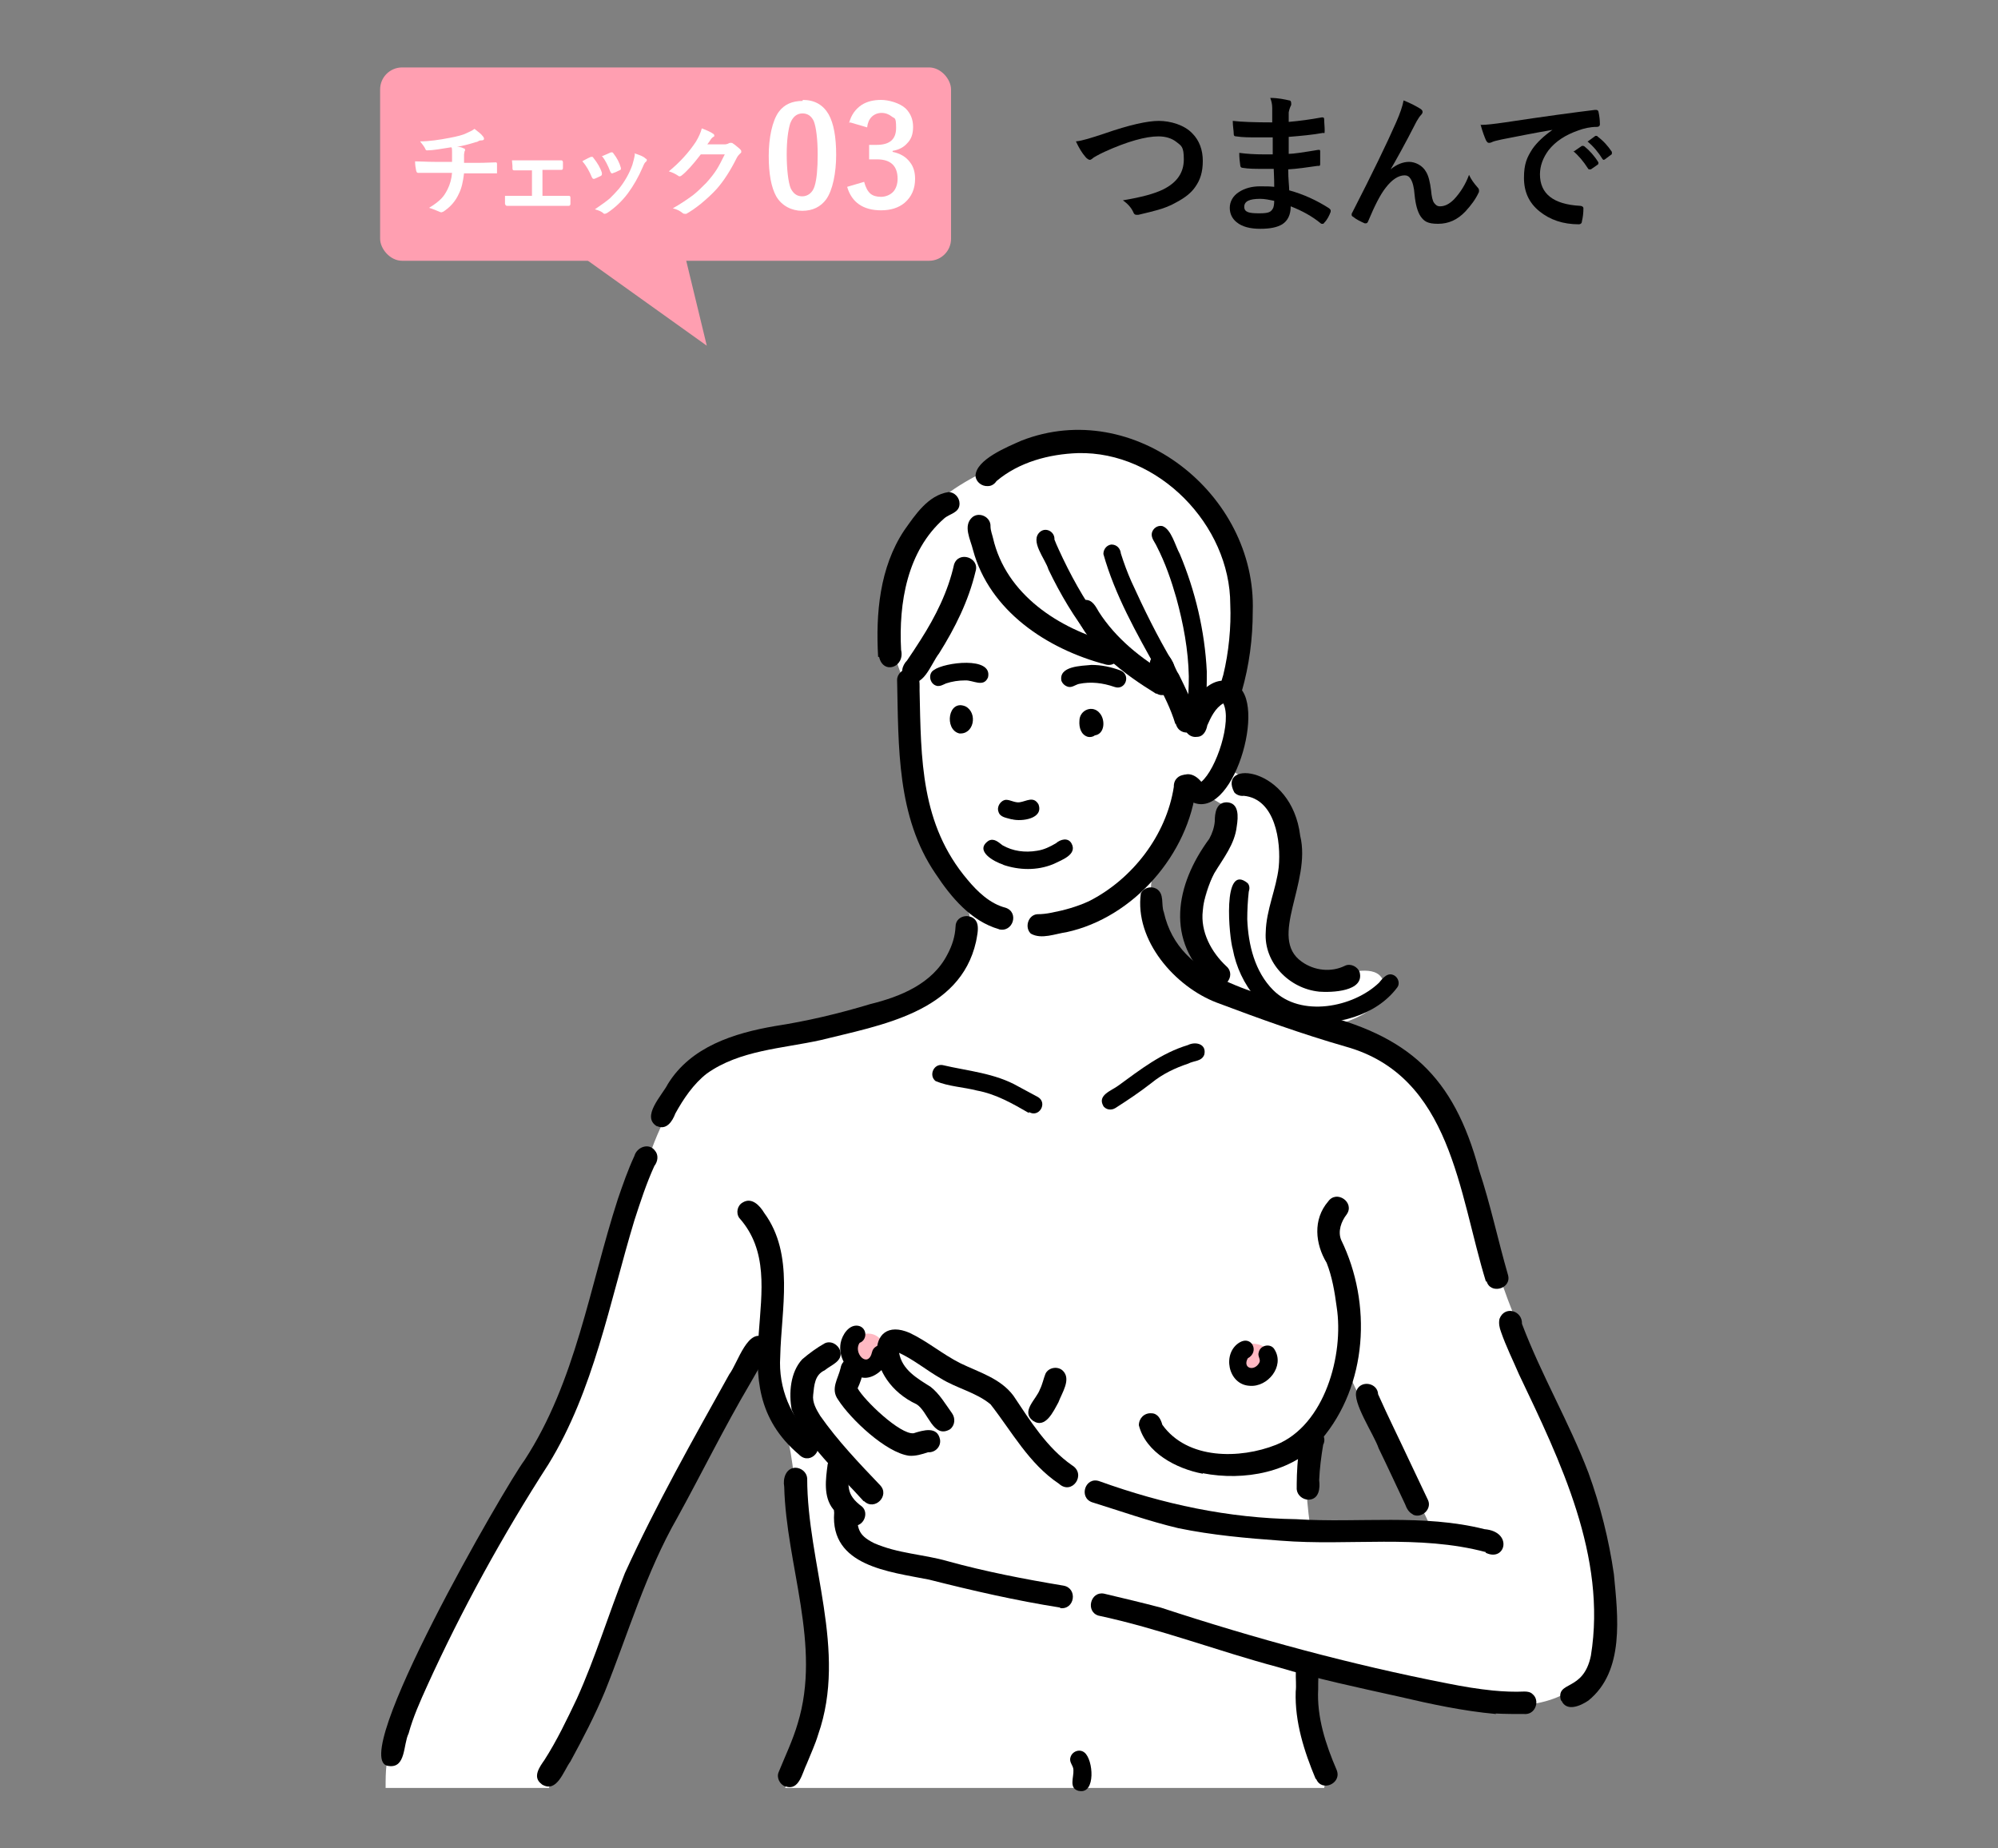 <?xml version="1.0" encoding="UTF-8"?>
<svg xmlns="http://www.w3.org/2000/svg" width="400" height="370" version="1.1" viewBox="0 0 400 370">
  <rect x="0" y="0" width="400" height="370" fill="#808080" stroke="none"/>
  <defs>
    <style>
      .cls-1 {
        fill: #fff;
      }

      .cls-2 {
        fill: #ff9fb1;
      }

      .cls-3 {
        fill: #ffb9c3;
      }
    </style>
  </defs>
  <!-- Generator: Adobe Illustrator 28.6.0, SVG Export Plug-In . SVG Version: 1.2.0 Build 709)  -->
  <g>
    <g id="_レイヤー_1" data-name="レイヤー_1">
      <g>
        <g>
          <path class="cls-1" d="M234.1,168.5c-1.1,3.5-4.5,6.8-3.5,10.6.8,3.1,1.9,6.1,3.2,9,.2.4.3.7.3,1,2.1,1.6,4.2,3.2,6.5,4.4-.9-3.2-1.1-6.8-.3-10.3,1.7-7,4.7-13.6,7-20.5-2.1-1.6-4.6-2.5-6.5-4.3-.2-.2-.4-.4-.5-.6-2.8,3-4.5,6.9-6.2,10.6ZM286.5,305.9c-4.5-10.5-11.5-19.7-16.1-30.1-8.6,11.9-10.1,15.1-8.1,29.8,3.2,0,6.4,0,9.6,0,3.3,0,6.6,0,9.8,0,1.6,0,3.2.1,4.8.1ZM157.2,357.9c.8-3.3,2.2-6.5,3.6-9.6,2.6-6.4,2.7-13.4,2.7-20.3-.2-7.8-2.4-15.4-3.5-23.1-.9-6.2-1-12.5-2.7-18.5-1.2-3.4-2.9-6.6-3.5-10.1-.4-2.4-.4-4.8-.4-7.2-4.7,4.5-8.4,10.3-11.2,16-5,9.1-9.5,18.4-13.8,27.9-2,5.7-4,11.3-6.7,16.7-3.5,8.4-7.2,16.8-10.7,25.2-.4.9-.8,1.9-1.1,3h-32.7c0-1.6,0-3.3.2-4.8,3.9-20.2,14.9-38.2,26.2-55.1,5.8-7.3,8.9-16.2,12.2-24.8,3.5-8.4,6.6-17,8.6-25.9.8-3.4,1.8-6.7,2.7-10.1.2-1.5,1-3,2.1-3.8.5-1.1,1-2.2,1.2-3.2,1.5-4.1,3.4-8.1,6-11.6,7.2-12,22.6-11.5,34.7-14.7,6.2-1.7,13.1-3.2,17.2-8.6,3-3.4,4.8-7.6,5.8-12,0,0,0-.1,0-.2-.8-2-2.1-3.8-3.2-5.7-4.5-8.2-7.9-17-8.1-26.5-.2-4.1-.3-8.1-1.3-12.1-1.1-5-3.9-9.6-3.7-14.8.5-14.7,5.9-22.9,18.9-29.4,7.6-6,17.6-6.5,26.8-4.7,18.1,3.2,25.9,20.4,24.6,37.4-.2,3.7-1.1,7.3-1.3,11,0,4.7-.5,9.3-1.9,13.8,0,.3-.2.6-.3.9.3.1.7.4,1,.7,10.3,5.7,13,10.3,12.3,22.2-.4,9.1-2.9,21.5,10.7,19,3.1-.5,8.2-1.9,8.6,2.7-.3,3.5-4.2,5.9-8.8,7.3,5.2,2.2,10.7,4,14.7,8,9.4,9.2,11.9,22.9,15,35.2,4,16.4,12.4,30.4,18.4,45.9,10.8,31,8.5,55.8-31.3,44.8-4.9-1.3-9.8-2.6-14.7-3.8-3.2-.7-6.3-1.5-9.4-2.4,0,6.4,1.2,12.8,3.1,18.9,1.1,2.8,1.3,4.6.9,6.4h-107.9Z"/>
          <path class="cls-3" d="M169.9,270.6c0-3.5,5-5.1,6.7-2,2.5,5.2-6.3,8.2-6.7,2Z"/>
          <path class="cls-3" d="M249.7,275.6c-3.8-1.3-2.3-7.2,1.6-6.6,5.2.6,3.2,8.4-1.6,6.6Z"/>
        </g>
        <g>
          <path d="M200,186c-5.6-1.6-9.6-6.4-12.7-11.1-7.8-11.4-7.4-25.5-7.7-38.8,0-1.2,1.1-2.2,2.3-2.2,2.4.1,2.2,2.6,2.2,4.3.3,13.8.2,26.8,9.6,37.9,2,2.4,4.5,4.8,7.6,5.6,2.8.9,1.5,5.1-1.4,4.3Z"/>
          <path d="M206.5,187c-1.5-1.2-.7-3.9,1.2-4,.9,0,1.8-.1,2.8-.3,2.6-.5,5.1-1.2,7.5-2.3,8.7-4.4,15.5-13.2,17-22.9-.1-3.1,4.5-3.3,4.5-.1-1.5,13.6-12.6,26.3-26,29.2-2.2.3-5,1.5-7.1.3Z"/>
          <path d="M237.5,159.9c-4.1-2.8-.2-7.3,3-3.4,3-2.5,6.2-12.2,4.4-15.7-1.6.9-2.5,2.8-3.2,4.4-.2,1.1-.8,2.3-2.1,2.3-1.5.2-2.7-1.2-2.5-2.7,1-4.4,5.9-11.3,10.8-7.4,5.8,4.4-1.9,29.2-10.4,22.4Z"/>
          <path d="M221.3,133c-11.7-3.1-23.2-10.7-26.5-22.9-.5-2.1-2.1-4.9-.1-6.6,1.4-1.1,3.7,0,3.6,1.9,0,.8.4,1.8.5,2.3,2.6,11.3,13.2,18.2,23.9,21,2.8.9,1.4,5.1-1.4,4.3Z"/>
          <path d="M231.5,138.9c-6.5-4-13.4-9.1-16.4-16.3,0-1.2.8-2.3,2-2.5,1.6-.2,2.3,1.4,2.9,2.4,3.4,5.3,8.5,9.4,13.9,12.5,2.5,1.6,0,5.3-2.4,3.8Z"/>
          <path d="M235.3,144.9c-.9-3-2.3-5.7-3.7-8.5-.6-1.3-1.8-2.7-1.3-4.2.4-1.1,1.6-1.9,2.8-1.5,1.7.7,1.9,2.9,2.9,4.3,1.4,2.9,2.9,5.8,3.8,8.9.6,2.9-3.6,3.9-4.4,1Z"/>
          <path d="M181.4,136c-1.3-1.1-.8-2.8.2-3.8.9-1.3,1.8-2.7,2.7-4.1,3-4.7,5.5-9.7,6.7-15.1.9-2.8,5.2-1.4,4.3,1.4-1.4,5.9-4.1,11.3-7.3,16.4-1.6,2-3.3,7.5-6.5,5.3Z"/>
          <path d="M175.8,131.5c-.5-8.7.3-17.9,5.2-25.3,2.2-3.1,4.8-7.1,8.9-7.7,1.2,0,2.2,1.1,2.2,2.3,0,1.9-2,2-3.1,3-7.4,6.5-9.1,16.9-8.6,26.3.8,3.5-3.6,5-4.4,1.4Z"/>
          <path d="M245.8,139.9c-2.3-.8-1.4-3.1-.9-4.8,1.1-4.5,1.6-9.7,1.4-14.1,0-15.9-14.4-30.7-30.5-30.3-5.8.2-11.8,1.8-16.3,5.6-.4.6-1,1-1.7,1-1.2.1-2.4-.8-2.5-2,0-3.3,6.5-5.9,9.2-7.1,22.5-8.8,47.1,10.7,46.3,34.2,0,5.4-.7,10.8-2.2,16-.4,1.2-1.7,1.8-2.8,1.5Z"/>
          <path d="M264.1,198.5c-6-.6-11.1-5.8-10.7-11.9.1-4.5,2.1-8.6,2.6-13,.5-5.2-.7-13.7-7-14.3-.7.1-1.5-.2-1.9-.7-3.5-6.6,11.5-5.3,13.2,8.7,2.3,9.4-6.5,20.4.3,25.2,2.5,1.8,5.9,2.2,8.7.8,1.1-.5,2.5.2,2.9,1.3,1,3.9-5.6,4.1-8.2,3.9Z"/>
          <path d="M242.6,196.7c-9.4-8.3-7.3-19.6-.5-28.8.6-1.1,1-2.3,1.1-3.5,0-1.7.3-3.8,2.4-3.8,2.5.1,2.3,2.9,2,4.8-.4,3.6-2.7,6.4-4.5,9.4-1.2,2.3-2.1,4.9-2.3,7.5-.5,4.2,1.7,8.3,4.7,11.1,2.2,1.9-.6,5.3-2.9,3.5Z"/>
          <path d="M131.6,225.5c-3.4-1.9,1-6.3,2.1-8.5,4.6-7.5,13.3-10.2,21.4-11.6,6.5-1,12.8-2.5,19.1-4.4,6.1-1.5,12.5-4.1,15.5-10,.9-1.7,1.5-3.5,1.6-5.5,0-2.6,3.9-2.9,4.4-.4.2,1.1-.1,2.3-.3,3.4-3.2,14.2-19.1,16.7-31.1,19.7-7.7,1.7-16.2,2-22.8,6.7-2.7,2.1-4.7,5.1-6.3,8-.6,1.6-1.8,3.4-3.7,2.5Z"/>
          <path d="M77.8,353.5c-8.7-.7,23.5-56.3,27.2-61.2,10.3-15.8,13-34.7,18.7-52.3,1-2.9,2-5.8,3.3-8.6.5-1.8,2.9-2.7,4.1-1.1.8.9.6,2.2-.1,3.1-1.6,3.5-2.8,7.2-4,10.9-5,16.5-8.1,34-17.2,48.8-9.1,14.1-17.4,29.2-24.3,44.4-1.4,3.1-2.8,6.2-3.7,9.5-1.1,2.2-.5,7-4,6.5Z"/>
          <path d="M108.4,357.1c-1.9-1.4-.3-3.5.6-4.8,2.5-3.9,4.5-8.1,6.5-12.3,3.7-8.2,6.3-16.8,9.6-25.1,6.2-13.6,13.6-26.7,20.9-39.8,1.7-2.2,3.8-9.9,7.4-7.1,1,.9.9,2.5,0,3.4-1.1,1.8-2.1,3.6-3.2,5.5-5.2,8.8-9.7,18-14.6,26.9-6.3,11-9.8,23.1-14.5,34.8-2,4.8-4.4,9.4-6.9,14-1.4,1.9-2.7,6.4-5.7,4.6Z"/>
          <path d="M160,291.2c-17.2-14.5-.4-34.4-12-47.4-.7-1-.4-2.5.7-3.1,1.8-1.1,3.4.6,4.3,2.1,6.1,8.3,3.4,19.3,3.2,28.8-.4,6.2,2.1,12.4,6.9,16.4,2.1,2-.8,5.3-3,3.3Z"/>
          <path d="M206.8,284.4c-2.5-1.9.7-4.3,1.4-6.3.5-1,.7-2.1,1.1-3.1.6-1.3,2.5-1.6,3.5-.6,1.7,1.7-.2,4.4-.9,6.3-1,1.8-2.6,5.4-5.1,3.7Z"/>
          <path d="M157.2,357.6c-1.1-.4-1.8-1.8-1.3-2.9,1.3-3.2,2.8-6.3,3.8-9.7,4.8-15.7-2.3-31.6-2.7-47.4-.3-1.6.3-3.7,2.2-3.8,1.2,0,2.3.9,2.4,2.1,0,17.1,8.1,34.4,2.2,51.3-.6,2-1.5,3.9-2.3,5.9-.9,1.8-1.5,5.4-4.2,4.5Z"/>
          <path d="M240.8,295c-5.3-1-11.4-4.2-12.8-9.7,0-1.4,1.1-2.5,2.5-2.4,1.3,0,1.9,1.2,2.2,2.3,5,7,15.5,6.9,22.8,4,9.7-3.9,13.6-18,12.1-27.6-.4-3-.9-6-2-8.8-2.3-3.8-2.8-8.7.3-12.3,1.7-2.4,5.4.2,3.7,2.6-1.1,1.4-1.8,3.4-1.1,5.1,6.2,12.7,5.3,29.1-4,40-5.7,6.6-15.5,8.3-23.7,6.7Z"/>
          <path d="M259.6,298.1c0-2.4,0-11.4,2.6-12,1.8-.6,3.6,1.4,2.7,3.1-.4,2.4-.7,4.7-.8,7.1.2,1.6,0,3.8-2.1,3.9-1.2,0-2.3-.9-2.4-2.1Z"/>
          <path d="M297.5,256.6c-5.5-17.8-6.9-41.2-28.1-47.1-8.7-2.5-17.3-5.6-25.8-8.8-8.4-3.2-16.5-12.5-15.2-21.9.6-1.1,2-1.5,3.1-.9,1.7,1,.9,3.2,1.5,4.7,3.1,13.9,19,15.7,30.1,20.1,18.8,4.5,27.9,12.6,33,31.5,2.3,6.9,3.8,14.1,5.8,21,.8,2.8-3.6,4-4.3,1.2Z"/>
          <path d="M282.8,303.1c-.8-.4-1.2-1.2-1.5-2-1.8-3.8-3.5-7.5-5.3-11.2-.9-2.7-5.4-9.3-4.4-11.6.9-2.1,4.2-1.5,4.3.8,2,4.5,4.2,8.9,6.3,13.4,1.2,2.6,2.5,5.2,3.7,7.8.8,1.8-1.3,3.7-3,2.9Z"/>
          <path d="M312.5,340.4c-1.1-4.1,4.5-1.6,6-9,3.2-19.8-6.1-38.9-14.4-56.3-1.2-2.8-2.6-5.6-3.6-8.5-.3-.8-.5-1.7-.3-2.6,1-2.7,4.6-1.7,4.5,1,3.9,10.3,9.4,19.6,13.3,29.8,2.4,6.6,4.1,13.4,5.1,20.3.8,8.4,2.2,19.4-5.1,25.3-1.6,1.1-4.4,2.3-5.4,0Z"/>
          <path d="M297.5,310.7c-13.5-3.6-27.4-1.2-41.1-2.3-6.9-.5-13.7-1.1-20.5-2.5-5.9-1.4-11.5-3.4-17.3-5.2-2.7-1-1.3-5.2,1.5-4.2,12.8,4.6,25.8,7.4,39.4,7.6,12.6.8,25.4-1.1,37.7,2,5.8.5,4.2,6.7.2,4.7Z"/>
          <path d="M212,297c-6-4-9.4-10.4-13.7-15.9-2.9-2.4-6.8-3.2-10-5.2-2.8-1.6-5.3-3.7-8.3-5.1.6,3.4,3.6,5.1,6.3,6.8,1.8,1.4,3,3.5,4.3,5.3.7,1,.6,2.4-.4,3.2-3.4,2-4.4-3.6-6.7-5-10.5-4.9-10.2-18.1-1.4-14.3,3.6,1.7,6.6,4.3,10.2,6.1,3.7,1.8,8,3,10.6,6.5,3.4,5.1,6.7,10.4,11.7,13.9,3,1.8,0,6.1-2.6,3.7Z"/>
          <path d="M182,291.4c-4.6-.6-11.7-7.3-14.2-11.2-1.6-2.2,0-4.2.5-6.4.5-2.9,4.9-2.2,4.5.7-.2,1.2-.6,2.3-1.1,3.4,1.3,2.4,8.5,9.3,11.2,9,1.9-.6,4.8-1.5,5.3,1.3.2,1.4-1,2.6-2.4,2.5-1.2.4-2.5.8-3.8.7Z"/>
          <path d="M172.9,300.5c-5.1-5.7-11.4-11.1-14.4-18.3-.6-3.3-.3-7.5,2.1-10.1,1.4-1.2,2.9-2.3,4.5-3.2,1.2-.6,2.7.2,3.1,1.5.6,2.1-1.8,2.8-3.1,3.9-2,.9-2.1,3-2.3,4.9-.2,1.5.6,2.9,1.4,4.2,3.5,5,7.8,9.5,12,13.9,2,2.1-1.1,5.2-3.2,3.2Z"/>
          <path d="M171,305.4c-1.8-.2-3-2.1-4.2-3.3-2-2.5-1.5-6-1.1-9,.6-2.3,4.2-2,4.4.4-.3,3.8-.9,5.6,2.5,8.1,1.4,1.3.3,3.9-1.6,3.8Z"/>
          <path d="M212.3,321.8c-8.9-1.4-17.6-3.4-26.3-5.6-8-1.6-19.8-2.7-19-13.4-.5-3.3,4.4-3.7,4.5-.4.2,3.5.1,4.8,3.5,6.5,4.8,2.1,9.8,2.2,14.7,3.6,7.6,2.1,15.4,3.6,23.2,4.9,2.9.5,2.3,4.9-.7,4.5Z"/>
          <path d="M299.5,343.1c-6.6-.6-13.1-2-19.5-3.5-8.1-1.8-16.2-3.5-24.2-5.9-12-3.2-23.7-7.7-35.9-10.3-2.6-.8-1.6-4.9,1.1-4.4,3.8.9,7.6,1.8,11.4,2.8,18.9,6.2,38,11.4,57.5,15.2,3,.6,6,1.1,9,1.4,2.1.2,4.3.3,6.3.2.6,0,1.2.1,1.6.5,1.5,1.2.7,3.9-1.3,4-2,0-4.1,0-6.1-.1Z"/>
          <path d="M263.4,356.1c-2.3-5.5-4.2-11.4-4-17.5.3-2.4-.7-5.6,1.4-7.3,1.4-.9,3.5.2,3.4,1.9-.3,1.6-.3,3.3-.3,4.9-.3,5.6,1.5,11.1,3.7,16.2,1.1,2.7-3,4.5-4.1,1.8Z"/>
          <path d="M206,222.8c-3.3-1.9-6.6-3.8-10.4-4.5-2.7-.7-5.7-.8-8.3-1.9-1.4-1.1-.4-3.5,1.4-3.2,5.1,1.2,10.5,1.6,15.2,4.3,1.3.7,2.6,1.4,3.9,2.1,2,1.2.2,4.2-1.8,3Z"/>
          <path d="M220.9,221.4c-1.3-2.2,1.7-3.1,3-4.1,4.4-3.2,8.6-6.5,13.9-8.1,1.6-.8,3.8-.2,3.3,1.9-.5,1.4-2.1,1.2-3.2,1.8-2.7.9-5.2,2.1-7.4,3.9-2.3,1.8-4.7,3.4-7.2,5-.8.5-1.9.4-2.5-.5Z"/>
          <path d="M202.5,164c-1-.3-2.3-.4-2.6-1.5-.4-1,.4-2.3,1.5-2.4.9,0,1.7.6,2.7.5,1.4-.2,2.8-1.3,3.8.4,1.1,2.9-3.4,3.5-5.3,3Z"/>
          <path d="M200.9,173.1c-1.9-.6-5.9-2.8-3-4.8,1.1-.6,2,.3,2.8.9,2.1,1.2,4.5,1.5,6.9,1.1,1.4-.2,2.6-.8,3.8-1.5.9-.8,2.4-1.2,3.1,0,1.3,2.3-2.1,3.4-3.7,4.2-3.2,1.3-6.8,1.2-10,.1Z"/>
          <path d="M192,146.8c-3-.8-2.2-6.9,1.3-5.4,2.5,1.3,1.7,5.8-1.4,5.4,0,0,0,0,0,0Z"/>
          <path d="M217.8,147.5c-1.4-.4-1.8-1.9-1.7-3.2,0-2.2,2.7-3.3,4.1-1.5,1.1,1.3,1,4.1-1,4.4-.4.3-.9.4-1.4.3Z"/>
          <path d="M223.1,137.5c-2.3-.8-4.7-1.1-7.1-.6-.8.2-1.5.9-2.4.5-.5-.2-.9-.6-1.1-1.1-.6-3,4-3,6-3.2,2,0,3.9.4,5.8,1.1,2.2.9,1,4.1-1.2,3.3Z"/>
          <path d="M187.6,137.3c-1.5-.3-1.9-2.5-.6-3.2,2-1.5,11.8-2.8,10.8,1.5-.9,2.1-3,.5-4.6.6-1.3,0-2.6.2-3.8.6-.7.3-1.1.6-1.9.5Z"/>
          <path d="M218.5,128c-3.4-4.3-6.2-9-8.6-14-.6-2.1-3.9-5.8-1.6-7.6,1.2-.9,2.9.1,2.8,1.6.5,1.3,1.1,2.5,1.7,3.8,2.4,5,5.2,9.8,8.6,14.2,1.3,1.8-1.6,3.9-2.9,2Z"/>
          <path d="M231.7,134.2c-4.2-7.5-8.5-15.1-10.8-23.3,0-1,.7-1.8,1.6-1.9,1.1,0,1.8.8,1.9,1.8.6,1.9,1.3,3.8,2.1,5.6,2.5,5.5,5.2,11,8.3,16.2,1.1,2-2.1,3.7-3.1,1.6Z"/>
          <path d="M239.4,143.5c-.9,0-1.8-.9-1.7-1.9.2-2.1.3-4.1.3-6.2-.1-5.3-1.1-10.6-2.5-15.7-1-3.5-2.2-7-3.9-10.3-.4-.9-1.2-1.7-1-2.7.2-.9,1.1-1.6,2.1-1.4,1.8.6,2.6,4,3.5,5.6,3.1,7.4,5,15.4,5.4,23.5,0,2.5,0,4.9-.3,7.4,0,1-.9,1.7-1.9,1.7Z"/>
          <path d="M260.7,204.8c-7.5-.8-12.6-7.8-13.9-14.8-.7-2.2-2.2-17.5,3-13.2.4.5.4,1.1.2,1.7-.2,1.8-.3,3.7-.3,5.5.2,5.1,1.5,10.5,5.2,14.2,5.5,5.5,16,3.5,21.2-1.5.8-1,1.8-2.2,3.1-1.4.8.5,1.1,1.7.5,2.4-4.3,5.7-12.2,7.6-19,7Z"/>
          <path d="M216,358.5c-2.1-.5-1-2.7-1.1-4.2,0-.9-.9-1.5-.6-2.5.3-1.2,1.8-1.8,2.8-1,1.8,1.4,2.3,8.3-1,7.7Z"/>
          <path d="M250.2,277.4c-4.4-.2-5.6-6.6-2-8.7,2.4-1.4,4,1.9,1.6,3.2-1.1,2,1.3,2.7,2.3.9.4-.7-.4-1.3-.1-2.1.3-1.5,2.5-1.9,3.2-.5,2,3.3-1.4,7.5-5,7.2Z"/>
          <path d="M171.8,275.4c-2.4-1.1-4-3.9-3.5-6.6.3-1.6,1.7-3.8,3.6-3.4,1.7.4,1.8,2.8.2,3.4-1.4,2,1.7,5.3,2.5,1.8.2-.9,1.2-1.5,2.1-1.3,3.9,1.5-1.5,8.2-5,6.1Z"/>
        </g>
      </g>
      <g>
        <g>
          <rect class="cls-2" x="76.1" y="13.5" width="114.3" height="38.7" rx="4.4" ry="4.4"/>
          <polygon class="cls-2" points="141.5 69.2 136.1 46.9 113.1 48.9 141.5 69.2"/>
        </g>
        <g>
          <path class="cls-1" d="M90.2,29.5c-1.9.3-3.5.6-4.7.6h0c-.2,0-.3-.1-.4-.4-.2-.4-.6-.9-1-1.4,1.8,0,3.8-.3,5.9-.7,1.6-.3,2.7-.6,3.3-.9.7-.3,1.3-.6,1.7-.9.8.6,1.4,1.1,1.6,1.4.2.2.3.4.3.6s-.2.3-.5.3c-.2,0-.4,0-.7.2s-.5.1-.6.2c-1.3.4-2.5.7-3.6.9.6,0,1,.1,1.3.3.2,0,.3.1.3.3s0,.2-.1.3c0,.2-.1.4-.1.7,0,.3,0,.8,0,1.6h2.5c.4,0,1.7,0,3.9-.1.1,0,.2.1.2.3,0,.2,0,.4,0,.7s0,.5,0,.9c0,.2,0,.3,0,.3s0,0-.2,0c-1.2,0-2.5,0-3.9,0h-2.5c-.2,1.7-.5,3-1,4-.7,1.6-1.8,2.8-3.2,3.7-.1,0-.3.1-.3.1s-.2,0-.4-.1c-.7-.3-1.4-.6-2.1-.8,1-.6,1.8-1.2,2.4-1.8.5-.5.9-1.1,1.3-1.9.5-1,.8-2.1.9-3.3h-3.6c-1.5,0-2.5,0-3.2,0-.2,0-.3-.1-.4-.5-.1-.5-.2-1.1-.2-1.8,1.1,0,2.4.1,3.9.1h3.5c0-.6,0-1.2,0-2,0-.3,0-.7-.1-.9Z"/>
          <path class="cls-1" d="M108.6,34.1v5.1h2.1c1.2,0,2.3,0,3.2,0,.2,0,.3.1.3.4,0,.2,0,.4,0,.6s0,.4,0,.6c0,.2-.1.4-.3.4h-3.2s-6.3,0-6.3,0c-.9,0-1.8,0-2.9,0-.2,0-.3-.1-.4-.4,0-.4,0-.9,0-1.6.8,0,1.9,0,3.4,0h2v-5.1h-1.1c-1,0-1.8,0-2.5,0h0c-.2,0-.3-.1-.3-.4,0-.2,0-.7-.1-1.6.6,0,1.5,0,2.8,0h7.1s0,0,0,0c.2,0,.2.1.3.3,0,.2,0,.4,0,.6s0,.4,0,.6c0,.3-.1.4-.3.4h-2.7s-1.1,0-1.1,0Z"/>
          <path class="cls-1" d="M116.7,32.2c.4-.2.9-.5,1.6-.8,0,0,.1,0,.2,0,.1,0,.2,0,.3.2.8,1,1.4,2,1.7,3,0,.2,0,.3,0,.3,0,0,0,.2-.2.3-.4.2-.8.4-1.3.6,0,0-.1,0-.2,0-.1,0-.2-.1-.3-.3-.5-1.2-1.1-2.3-1.9-3.2ZM127,30.7c1,.3,1.8.6,2.2,1,.2.1.3.2.3.3s0,.2-.2.4c-.2.1-.4.5-.6,1-.9,2.1-1.9,3.8-3,5.3-1.2,1.6-2.6,2.9-4.1,3.9-.2.1-.4.2-.5.2s-.2,0-.3-.1c-.4-.4-1-.6-1.7-.8,1.3-.9,2.3-1.6,3-2.2.6-.6,1.2-1.2,1.8-1.9,1.2-1.5,2.1-3.1,2.7-4.8.2-.7.4-1.4.5-2.1ZM120.7,31.2c.9-.4,1.4-.6,1.6-.7,0,0,.1,0,.2,0,.1,0,.2,0,.3.2.7.9,1.2,1.8,1.5,2.9,0,0,0,.2,0,.2,0,.1,0,.2-.3.3-.4.2-.8.4-1.4.6,0,0,0,0-.1,0-.1,0-.2-.1-.3-.3-.5-1.3-1-2.3-1.7-3.2Z"/>
          <path class="cls-1" d="M141.5,28.9h3.6c.4,0,.8-.2,1-.3,0,0,.1,0,.3,0s.2,0,.3.1c.5.3.9.7,1.4,1.1.2.2.3.3.3.5s0,.3-.2.4c-.2.2-.5.5-.7.9-1.3,2.6-2.6,4.6-4,6.2-.9,1-2,2-3.2,3-1,.8-2,1.5-2.9,2-.1,0-.2,0-.3,0s-.3,0-.5-.2c-.5-.4-1.1-.7-1.9-.9,1.6-.9,2.9-1.8,4-2.6.9-.7,1.7-1.5,2.7-2.5.9-1,1.6-1.9,2.1-2.7.5-.8,1-1.8,1.6-3h-4.8c-1.6,2.1-2.9,3.5-3.8,4.2-.1.1-.3.2-.4.2s-.2,0-.3-.1c-.6-.4-1.2-.7-1.9-.9,2.2-1.8,4-3.8,5.4-5.9.6-1,1-1.9,1.2-2.7,1.1.4,1.9.8,2.3,1.1.1,0,.2.2.2.3s0,.3-.2.3c0,0-.3.2-.5.5-.1.2-.4.6-.7,1Z"/>
          <path class="cls-1" d="M160.7,20c2.4,0,4.1,1,5.2,2.9,1,1.8,1.5,4.5,1.5,8.1s-.7,7.1-2,8.9c-1.1,1.5-2.7,2.3-4.8,2.3s-4.1-1-5.2-2.9c-1-1.8-1.5-4.5-1.5-8.1s.7-7,2-8.8c1.1-1.5,2.7-2.2,4.8-2.2ZM160.7,22.7c-1.2,0-2,.7-2.5,2-.4,1.3-.7,3.3-.7,6.2s.3,5.6.8,6.8c.5,1,1.2,1.6,2.3,1.6s2.1-.7,2.5-2.1c.4-1.3.6-3.4.6-6.3s-.3-5.5-.8-6.7c-.5-1-1.2-1.5-2.3-1.5Z"/>
          <path class="cls-1" d="M170,24.6c.4-1.6,1.3-2.8,2.5-3.6,1.1-.7,2.4-1,3.9-1s3.7.6,4.9,1.7c1,1,1.5,2.2,1.5,3.7s-.4,2.5-1.2,3.3c-.7.8-1.7,1.3-2.9,1.5v.2c1.5.3,2.7,1,3.5,2.1.7.9,1,2,1,3.3,0,2-.7,3.6-2.1,4.8-1.2,1-2.8,1.5-4.7,1.5-3.6,0-5.9-1.6-6.8-4.7l3.4-1c.3,1.1.7,1.9,1.3,2.4.5.4,1.2.6,2.1.6s1.9-.4,2.5-1.1c.5-.6.8-1.5.8-2.5,0-2.6-1.4-3.9-4.1-3.9h-1.6v-2.9h1.5c2.6,0,3.9-1.1,3.9-3.4s-.3-1.8-.9-2.3c-.5-.4-1.2-.7-2-.7s-1.5.3-2,.8c-.5.5-.8,1.2-.9,2.1l-3.4-1Z"/>
        </g>
        <g>
          <path d="M215.4,28.3c1.2-.1,3.1-.7,5.8-1.6,4.9-1.7,8.5-2.5,10.8-2.5s5.1.8,6.7,2.5c1.4,1.4,2.1,3.3,2.1,5.5s-.5,3.8-1.5,5.2c-.8,1.2-2.1,2.2-3.8,3.1-1.2.7-2.5,1.2-4,1.6-.7.2-1.9.5-3.6.9-.2,0-.3,0-.4,0-.3,0-.5-.2-.6-.5-.4-.9-1.1-1.7-2.1-2.4,3.6-.6,6.3-1.3,8.1-2.2,2.8-1.4,4.1-3.4,4.1-6s-.5-2.7-1.5-3.5c-.9-.7-2.1-1.1-3.6-1.1-2.5,0-6.2,1-10.8,3.1-1.3.6-1.9,1-2.1,1.1-.4.3-.6.5-.8.5s-.6-.2-.9-.6c-.7-.8-1.3-1.8-1.9-3.1Z"/>
          <path d="M255.1,37.4c0-1.9-.1-3.1-.1-3.6-.8,0-1.6,0-2.3,0-1.4,0-2.7,0-3.9-.2-.3,0-.5-.2-.5-.5-.1-.7-.2-1.5-.2-2.5,1.5.2,3.1.3,4.8.3s1.3,0,1.9,0v-3.4c-1.2,0-2.3,0-3.1,0-1.6,0-2.9,0-4.2-.2-.3,0-.5-.1-.5-.4,0-.7-.2-1.6-.2-2.7,1.7.2,4.4.3,7.9.3,0-.6,0-1.5,0-2.9,0-.8-.2-1.5-.4-2,1.6,0,2.9.3,3.8.5.3,0,.4.3.4.6s0,.2,0,.3c-.3.6-.4,1-.5,1.5,0,.2,0,.5,0,.9,0,.4,0,.8,0,1,2.3-.2,4.4-.5,6.6-.9,0,0,.2,0,.2,0,.2,0,.3.1.3.4,0,.7.1,1.4.1,2.2s-.1.5-.3.5c-2.2.4-4.5.6-6.9.8v3.4c.9,0,2.9-.3,5.9-.8.1,0,.2,0,.2,0,.1,0,.2,0,.2.3,0,1.1,0,2,0,2.5s-.2.4-.5.4c-2.1.3-4.1.6-5.9.7,0,2,.2,3.4.2,4.2,2.9.8,5.5,2,8,3.6.2.2.3.3.3.4s0,.2,0,.3c-.3.8-.7,1.6-1.3,2.2-.1.2-.2.2-.4.2s-.2,0-.3-.1c-1.7-1.4-3.7-2.5-6-3.4,0,1.7-.6,2.9-1.7,3.6-1,.6-2.4.9-4.4.9s-3.6-.4-4.7-1.3c-.9-.7-1.4-1.7-1.4-2.9s.6-2.4,1.9-3.2c1.1-.7,2.5-1.1,4.1-1.1s1.9,0,2.9.1ZM255.1,40.2c-1-.2-1.9-.4-2.8-.4-2.2,0-3.2.5-3.2,1.6s1,1.3,3,1.3,2.3-.3,2.7-.9c.2-.3.3-.9.3-1.7Z"/>
          <path d="M281,20.1c1.5.6,2.6,1.2,3.4,1.7.3.2.4.4.4.6s-.1.4-.3.6c-.3.3-.6.8-.9,1.3-2.4,4.7-4.2,7.9-5.2,9.6h0c1.2-1,2.5-1.5,3.7-1.5s2.7.7,3.4,2c.5.8.8,2.1,1,3.7.1,1.2.3,2.1.6,2.5.3.4.6.7,1.2.7,1,0,1.9-.5,2.8-1.4,1.3-1.4,2.3-3,3-4.9.4.9,1,1.7,1.7,2.5.2.2.3.4.3.6s0,.4-.1.5c-.6,1.3-1.5,2.5-2.6,3.7-1.6,1.7-3.4,2.5-5.5,2.5s-2.8-.5-3.5-1.5c-.6-.9-1-2.3-1.2-4.3-.1-1.5-.4-2.6-.8-3.2-.3-.5-.7-.7-1.2-.7-1.2,0-2.5.8-3.8,2.5-1.1,1.4-2.2,3.6-3.5,6.7-.1.3-.3.4-.4.4s-.2,0-.3,0c-.9-.4-1.7-.8-2.3-1.3-.2-.1-.3-.2-.3-.4s0-.3.1-.4c4.1-8,7-14,8.8-18.1.8-1.8,1.3-3.3,1.5-4.4Z"/>
          <path d="M296.5,25c1.1,0,2.7-.2,4.8-.5,7.9-1.2,13.9-2,18-2.5,0,0,.1,0,.2,0,.3,0,.4.1.5.3.2.9.3,1.7.3,2.6,0,.3-.2.5-.6.5-1.4,0-2.6.3-3.7.7-2.6.9-4.6,2.2-6,4-1.1,1.5-1.7,3.1-1.7,4.8,0,3.9,2.7,6,8,6.3.4,0,.7.2.7.5,0,.9-.1,1.8-.3,2.6,0,.4-.3.6-.6.6-3.2,0-5.8-.9-7.9-2.6-2.1-1.7-3.1-3.9-3.1-6.7s.6-4.1,1.7-5.8c.9-1.3,2.3-2.6,4-3.8h0c-3.6.6-7,1.3-10.1,1.9-1,.2-1.7.4-1.9.5-.4.2-.6.2-.7.2-.3,0-.4-.2-.6-.5-.3-.7-.7-1.7-1.1-3.2ZM315.1,30.3l1.6-1.1c0,0,.1,0,.2,0s.1,0,.3.1c1,.8,2,1.9,2.8,3.2,0,0,0,.1,0,.2,0,0,0,.2-.2.3l-1.3.9c0,0-.2,0-.3,0s-.2,0-.3-.2c-.9-1.4-1.9-2.6-3-3.5ZM317.9,28.3l1.5-1.1c0,0,.1,0,.2,0s.2,0,.2.1c1.2.9,2.1,1.9,2.9,3.1,0,0,0,.2,0,.3s0,.2-.2.3l-1.2.9c0,0-.2.1-.2.1,0,0-.2,0-.3-.2-.8-1.3-1.8-2.5-3-3.5Z"/>
        </g>
      </g>
    </g>
  </g>
</svg>